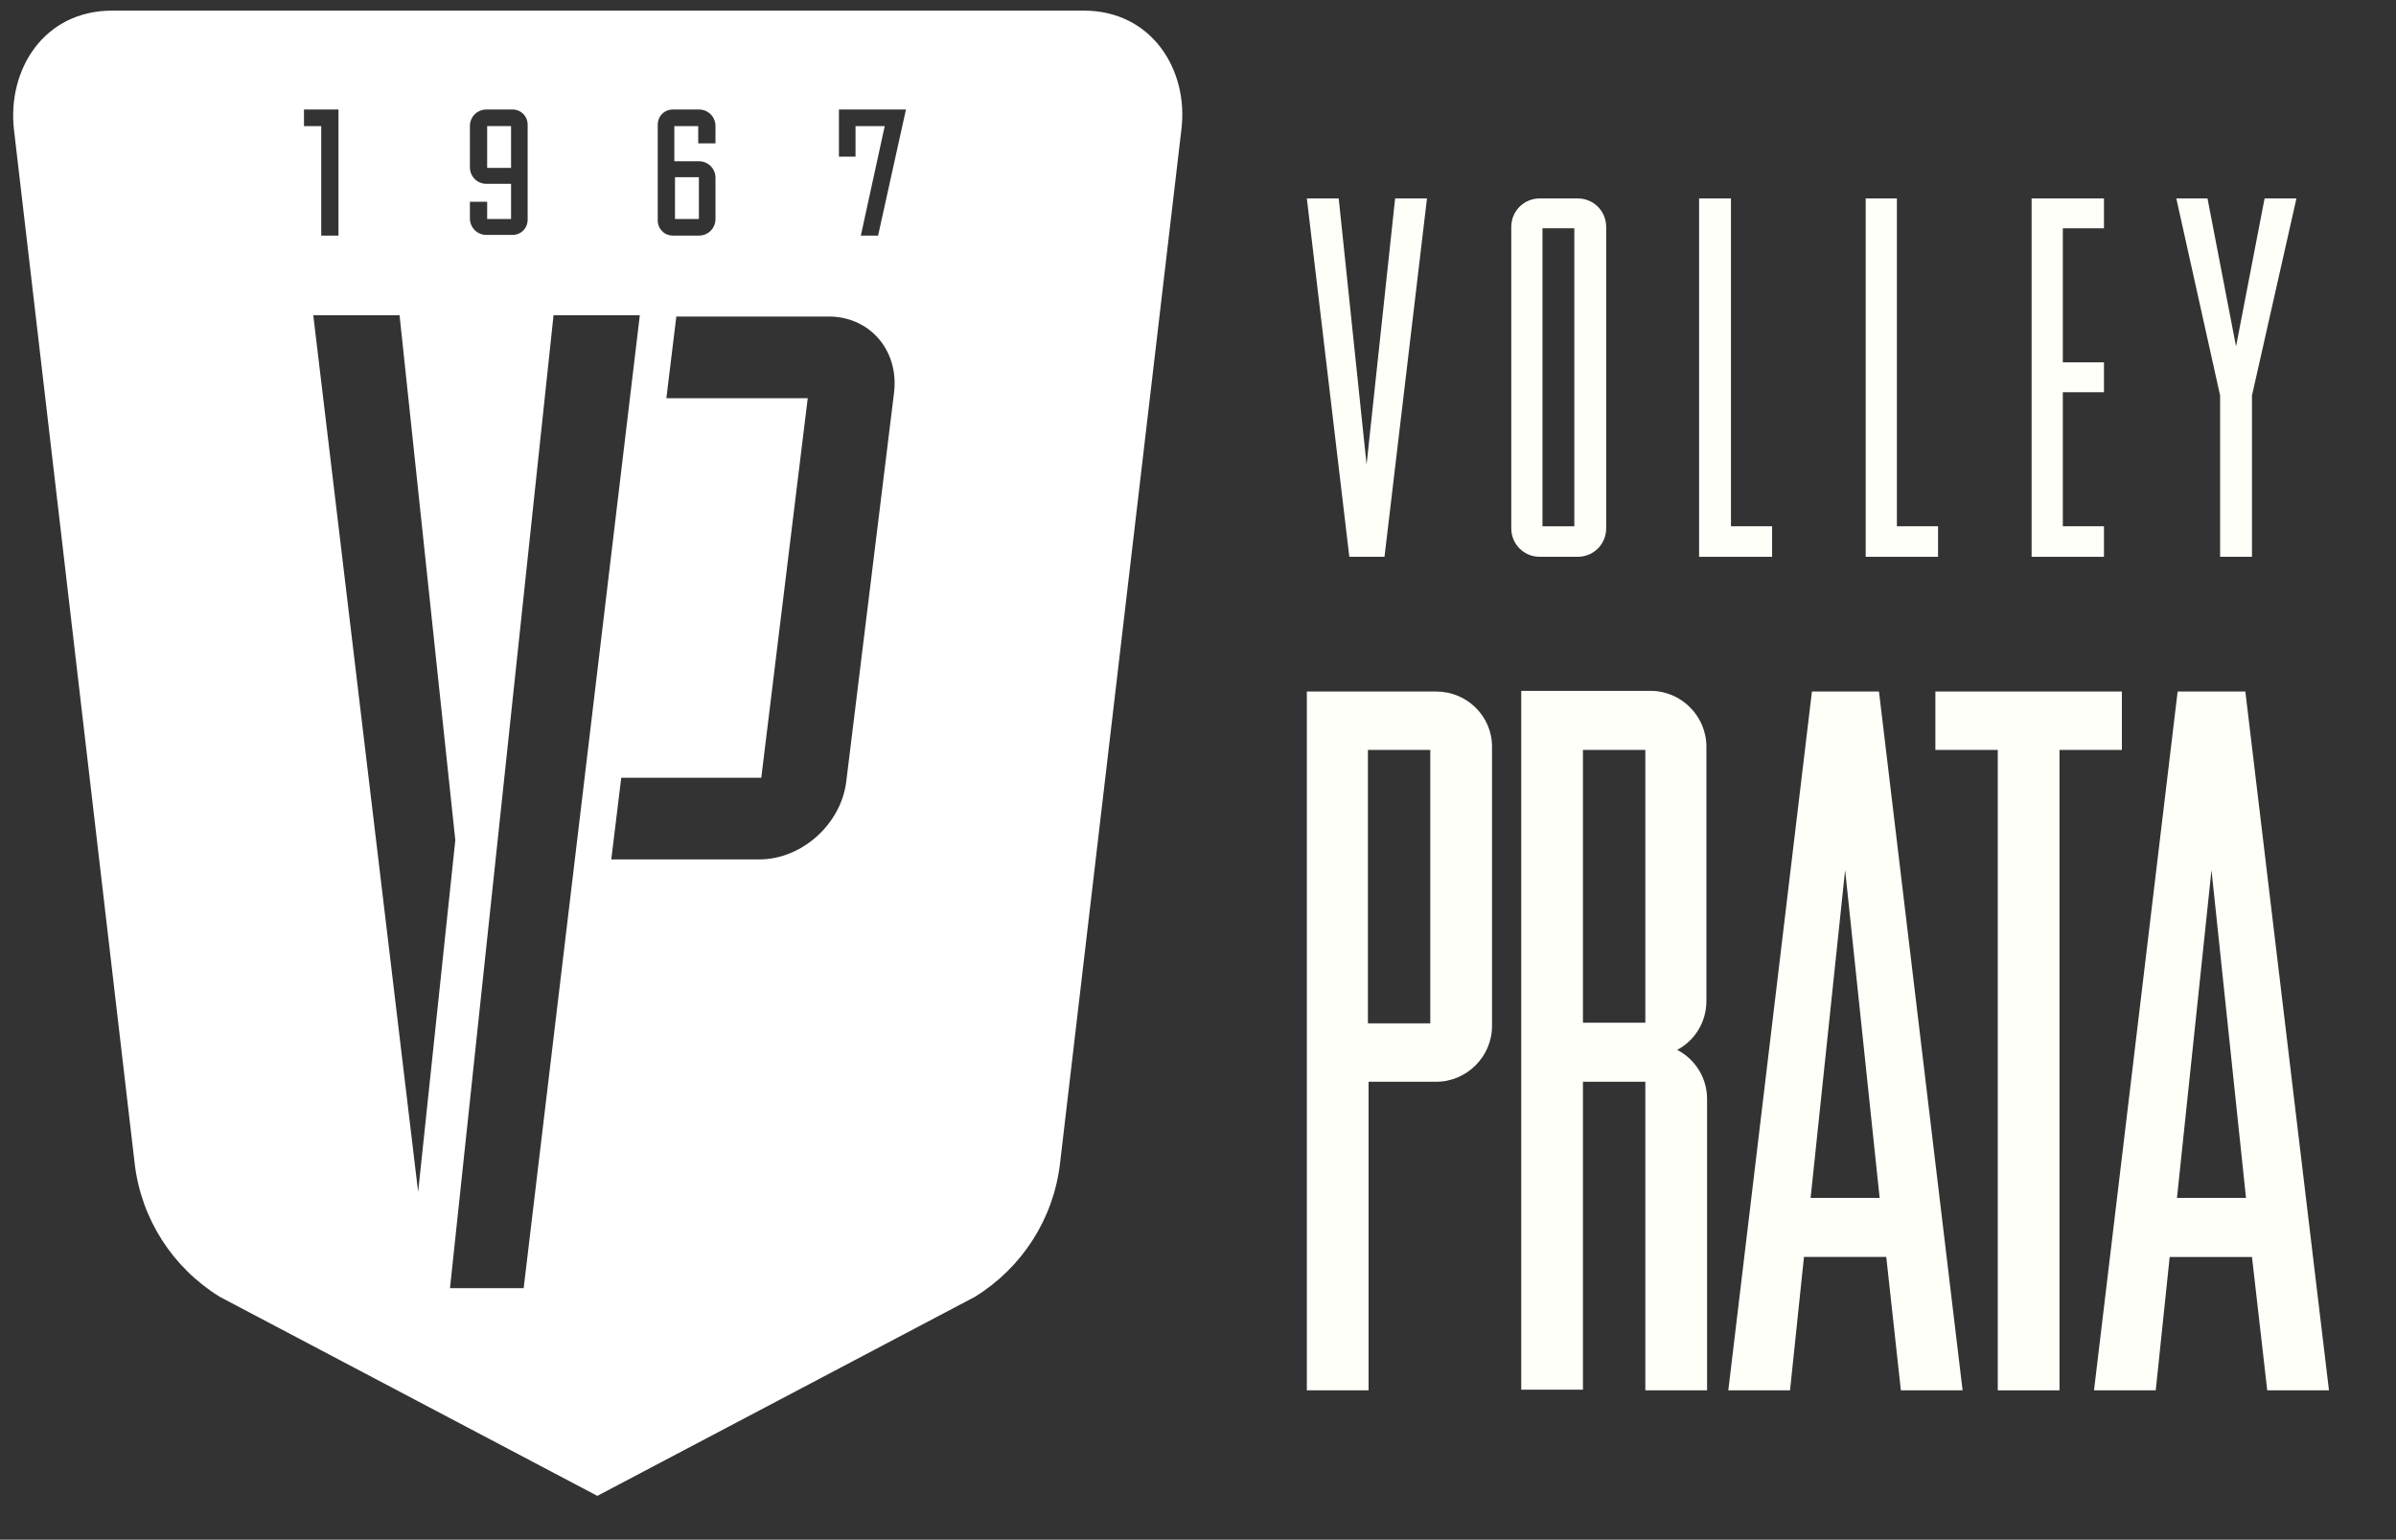 <?xml version="1.0" encoding="utf-8"?>
<!-- Generator: Adobe Illustrator 22.0.1, SVG Export Plug-In . SVG Version: 6.00 Build 0)  -->
<svg version="1.1" id="Layer_1" xmlns="http://www.w3.org/2000/svg" xmlns:xlink="http://www.w3.org/1999/xlink" x="0px" y="0px"
	 viewBox="0 0 361 232" style="enable-background:new 0 0 361 232;" xml:space="preserve">
<rect x="0" y="0" width="361" height="232" fill="#333333" stroke="none"/>
<style type="text/css">
	.st0{fill:#FFFFFA;}
	.st1{fill:#FFFFFF;}
</style>
<polygon class="st0" points="319.7,104.2 310.3,104.2 301,104.2 291.6,104.2 291.6,113 301,113 301,209.5 310.3,209.5 310.3,113 
	319.7,113 "/>
<path class="st0" d="M341.6,209.5h9.3l-12.6-105.3h-10.2l-12.6,105.3h9.3l2.1-20.1h12.4L341.6,209.5z M328,180.5l5.2-49.4l5.2,49.4
	H328z"/>
<path class="st0" d="M286.4,209.5h9.3l-12.6-105.3H273l-12.6,105.3h9.3l2.1-20.1h12.4L286.4,209.5z M272.8,180.5l5.2-49.4l5.2,49.4
	H272.8z"/>
<path class="st0" d="M216.4,104.2h-19.5v105.3h9.3V163h10.2c4.6,0,8.4-3.8,8.4-8.4v-42.1C224.8,107.9,221,104.2,216.4,104.2
	 M215.5,154.2h-9.4V113h9.4V154.2z"/>
<path class="st0" d="M257.1,150.8v-38.3c0-4.6-3.8-8.4-8.4-8.4h-19.5v105.3h9.3V163h9.4v46.5h9.3v-43.9c0-3.2-1.8-6-4.5-7.4
	C255.3,156.8,257.1,154.1,257.1,150.8 M238.5,113h9.4v41.1h-9.4V113z"/>
<path class="st0" d="M237.7,29.9H232c-2.4,0-4.3,1.9-4.3,4.3v45.4c0,2.4,1.9,4.3,4.3,4.3h5.7c2.4,0,4.3-1.9,4.3-4.3V34.2
	C242,31.8,240.1,29.9,237.7,29.9 M237.2,79.3h-4.8V34.4h4.8V79.3z"/>
<polygon class="st0" points="208.6,83.9 215,29.9 210.2,29.9 205.9,70 201.7,29.9 196.9,29.9 203.3,83.9 "/>
<polygon class="st0" points="267,83.9 267,79.3 260.8,79.3 260.8,29.9 256,29.9 256,83.9 "/>
<polygon class="st0" points="292,83.9 292,79.3 285.8,79.3 285.8,29.9 281.1,29.9 281.1,83.9 "/>
<polygon class="st0" points="346,29.9 341.2,29.9 336.9,52.2 332.6,29.9 327.9,29.9 334.5,59.6 334.5,83.9 339.3,83.9 339.3,59.6 
	"/>
<polygon class="st0" points="317,34.4 317,29.9 306.1,29.9 306.1,83.9 317,83.9 317,79.3 310.8,79.3 310.8,59.1 317,59.1 317,54.6 
	310.8,54.6 310.8,34.4 "/>
<g>
	<rect x="73.4" y="19" class="st1" width="3.6" height="6.3"/>
	<rect x="101.7" y="26.7" class="st1" width="3.6" height="6.3"/>
	<path class="st1" d="M163.3,1.6H16.9C6.6,1.6,1.1,10.5,2.1,19.5l18.2,155.9c1,8.3,5.7,15.6,12.8,20l56.9,30l56.9-30
		c7.1-4.4,11.8-11.7,12.8-20L178,19.5C179.1,10.5,173.5,1.6,163.3,1.6z M99.1,18.8c0-1.3,1-2.3,2.3-2.3h3.9c1.4,0,2.5,1.1,2.5,2.5
		v2.6h-2.6V19h-3.6v5.3h3.7c1.4,0,2.5,1.1,2.5,2.5V33c0,1.4-1.1,2.5-2.5,2.5h-3.9c-1.3,0-2.3-1-2.3-2.3V18.8z M70.8,30.4h2.6V33H77
		v-5.3h-3.7c-1.4,0-2.5-1.1-2.5-2.5V19c0-1.4,1.1-2.5,2.5-2.5h3.9c1.3,0,2.3,1,2.3,2.3v14.3c0,1.3-1,2.3-2.3,2.3h-3.9
		c-1.4,0-2.5-1.1-2.5-2.5V30.4z M45.8,16.5h5.2v19h-2.6V19h-2.6V16.5z M47.2,47.5h13l8.4,79.1l-5.6,53L47.2,47.5z M78.9,194.1H67.8
		l4-37.6L83.4,47.5h13L78.9,194.1z M134.7,59.2l-7.2,58.6c-0.8,6.4-6.7,11.7-13.1,11.7H92.1l1.5-12.3h21.1l7-57.2h-21.3l1.5-12.3
		h22.6C130.9,47.5,135.5,52.7,134.7,59.2z M132.3,35.5h-2.6l3.6-16.5h-4.4v4.6h-2.5v-7.1h10.1L132.3,35.5z"/>
</g>
</svg>
